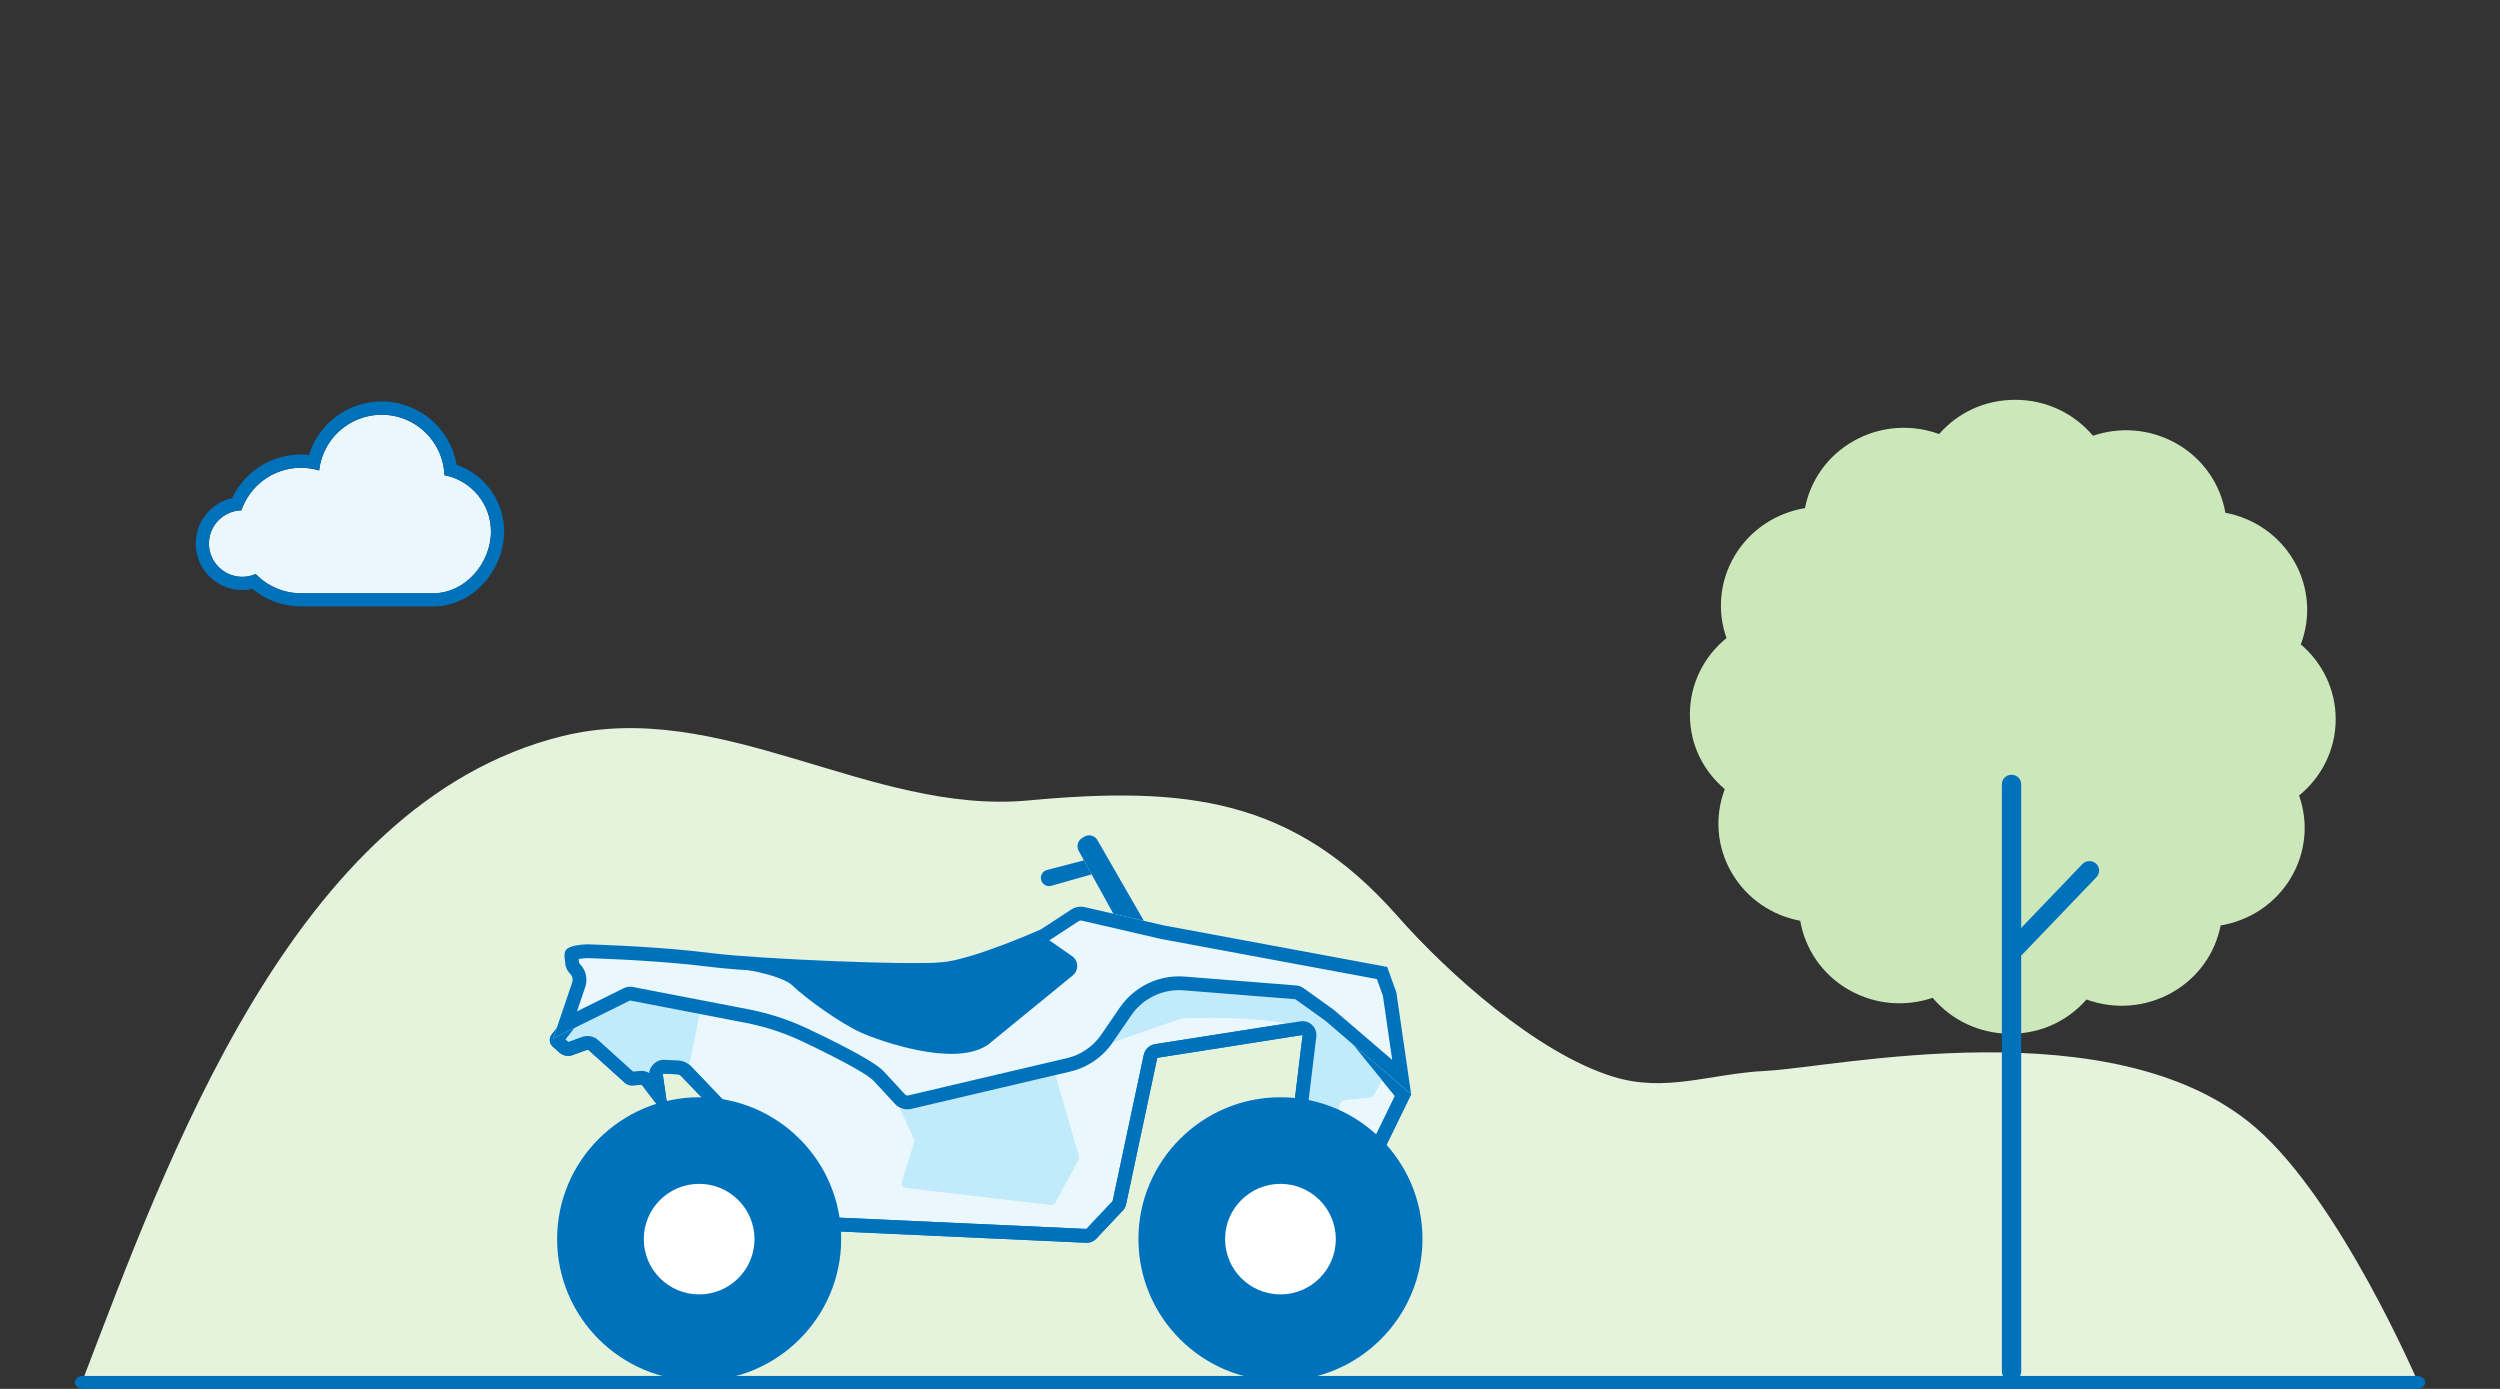 <?xml version="1.0" encoding="UTF-8"?>
<svg xmlns="http://www.w3.org/2000/svg" width="234" height="130" viewBox="0 0 234 130" fill="none">
  <rect x="0" y="0" width="234" height="130" fill="#333333" stroke="none"/>
  <g clip-path="url(#clip0_177_1626)">
    <path d="M22.596 47.768C23.386 45.454 25.579 43.786 28.168 43.786C28.761 43.786 29.333 43.876 29.873 44.039C30.199 41.104 32.692 38.82 35.723 38.82C38.902 38.82 41.486 41.335 41.601 44.478C44.081 44.961 45.954 47.137 45.954 49.752C45.954 52.721 43.541 55.533 40.564 55.533H28.168C26.503 55.533 25.004 54.842 23.932 53.734C23.549 53.902 23.126 53.996 22.68 53.996C20.955 53.996 19.556 52.601 19.556 50.88C19.556 49.187 20.91 47.813 22.596 47.768Z" fill="#EAF8FE"></path>
    <path fill-rule="evenodd" clip-rule="evenodd" d="M22.596 47.761C23.386 45.446 25.579 43.779 28.167 43.779C28.332 43.779 28.495 43.785 28.657 43.799C29.076 43.834 29.483 43.913 29.872 44.031C29.919 43.613 30.009 43.209 30.138 42.822C30.919 40.492 33.123 38.813 35.722 38.813C38.902 38.813 41.486 41.327 41.6 44.47C44.081 44.953 45.954 47.13 45.954 49.744C45.954 52.714 43.54 55.525 40.564 55.525H28.167C26.503 55.525 25.003 54.834 23.932 53.727C23.549 53.894 23.126 53.988 22.68 53.988C20.954 53.988 19.556 52.593 19.556 50.872C19.556 49.18 20.91 47.805 22.596 47.761ZM23.622 55.12C23.319 55.187 23.004 55.223 22.68 55.223C20.276 55.223 18.321 53.278 18.321 50.872C18.321 48.794 19.78 47.064 21.724 46.63C22.861 44.218 25.315 42.544 28.167 42.544C28.421 42.544 28.672 42.557 28.918 42.584C29.817 39.683 32.523 37.578 35.722 37.578C39.251 37.578 42.175 40.14 42.74 43.502C45.327 44.4 47.188 46.852 47.188 49.744C47.188 53.281 44.331 56.759 40.564 56.759H28.167C26.437 56.759 24.854 56.141 23.622 55.12Z" fill="#0072BC"></path>
  </g>
  <path d="M7.553 129.674H226.458C226.458 129.674 226.458 129.67 226.456 129.668C226.456 129.668 226.454 129.668 226.454 129.666C226.298 129.296 219.012 112.323 211.095 105.518C197.875 94.159 171.611 99.928 165.349 100.23C160.015 100.489 155.925 102.319 150.94 100.763C143.848 98.551 135.553 91.133 130.801 85.741C121.019 74.641 110.911 73.564 96.251 74.922C81.396 76.295 67.475 65.186 52.53 68.926C27.404 75.212 15.63 108.632 7.553 129.674Z" fill="#E5F3DD"></path>
  <path d="M218.621 67.32C218.621 64.522 217.356 62.014 215.356 60.318C216.303 57.821 216.151 54.945 214.688 52.456C213.263 50.031 210.89 48.481 208.293 47.994C207.842 45.367 206.244 42.949 203.711 41.513C201.242 40.114 198.398 39.937 195.902 40.787C194.172 38.732 191.558 37.422 188.632 37.422C185.707 37.422 183.226 38.663 181.499 40.627C178.955 39.697 176.025 39.846 173.489 41.282C171.02 42.681 169.44 45.01 168.944 47.56C166.268 48.003 163.805 49.571 162.342 52.058C160.917 54.482 160.736 57.274 161.602 59.724C159.509 61.421 158.174 63.988 158.174 66.86C158.174 69.732 159.439 72.167 161.439 73.862C160.492 76.36 160.644 79.236 162.107 81.725C163.532 84.149 165.904 85.7 168.502 86.186C168.953 88.814 170.55 91.231 173.084 92.667C175.553 94.066 178.397 94.243 180.893 93.394C182.622 95.448 185.237 96.758 188.163 96.758C191.088 96.758 193.569 95.517 195.296 93.554C197.84 94.484 200.77 94.334 203.306 92.898C205.775 91.499 207.355 89.17 207.85 86.621C210.527 86.177 212.99 84.61 214.453 82.123C215.878 79.699 216.058 76.907 215.193 74.457C217.286 72.759 218.621 70.192 218.621 67.32Z" fill="#CCE8BB"></path>
  <path fill-rule="evenodd" clip-rule="evenodd" d="M188.279 72.516C188.78 72.516 189.185 72.914 189.185 73.405V128.377C189.185 128.868 188.78 129.266 188.279 129.266C187.779 129.266 187.374 128.868 187.374 128.377V73.405C187.374 72.914 187.779 72.516 188.279 72.516Z" fill="#0072BC"></path>
  <path fill-rule="evenodd" clip-rule="evenodd" d="M196.195 80.839C196.559 81.176 196.576 81.739 196.233 82.097L189.281 89.347C188.939 89.705 188.365 89.722 188.001 89.385C187.637 89.049 187.619 88.486 187.962 88.128L194.914 80.877C195.257 80.52 195.83 80.503 196.195 80.839Z" fill="#0072BC"></path>
  <path fill-rule="evenodd" clip-rule="evenodd" d="M52.393 96.502H55.022L58.929 101.258L60.231 101.15L62.112 103.605L61.606 100.102L63.777 100.211L77.775 114.867L102.076 115.977L104.999 112.875L108.019 98.689L124.277 95.904L125.032 96.378L122.77 105.557L128.19 109.584L131.875 102.506L122.094 90.675L100.146 88.941L80.273 95.876L67.25 91.398L57.265 90.242L52.393 96.502Z" fill="#EAF8FE"></path>
  <path fill-rule="evenodd" clip-rule="evenodd" d="M101.734 116.324C101.716 116.324 101.698 116.323 101.679 116.323L77.614 115.224L63.742 100.7C63.66 100.614 63.549 100.563 63.43 100.557L62.118 100.491L62.04 100.577L62.668 104.928L60.064 101.528L59.225 101.597C58.962 101.619 58.688 101.53 58.488 101.348L55.133 98.32C55.071 98.265 54.987 98.25 54.909 98.277L53.587 98.76C53.174 98.911 52.711 98.823 52.382 98.532L51.738 97.964C51.413 97.675 51.367 97.181 51.635 96.838L57.105 89.864L67.291 91.042L80.272 95.498L100.1 88.578L122.276 90.33L132.091 102.413L128.346 110.089L120.838 105.826L121.923 96.875L108.32 99.01L105.401 112.727C105.355 112.94 105.253 113.135 105.104 113.293L102.6 115.95C102.373 116.19 102.061 116.324 101.734 116.324Z" fill="#EAF8FE"></path>
  <path fill-rule="evenodd" clip-rule="evenodd" d="M63.43 100.557C63.549 100.563 63.66 100.614 63.742 100.7L77.614 115.224L101.679 116.323C101.689 116.323 101.698 116.323 101.708 116.324C101.716 116.324 101.725 116.324 101.734 116.324C102.061 116.324 102.373 116.19 102.6 115.95L105.104 113.293C105.253 113.135 105.355 112.94 105.401 112.727L108.32 99.01L121.923 96.875L120.838 105.826L128.346 110.089L132.091 102.413L122.276 90.33L100.1 88.578L80.272 95.498L67.291 91.042L57.105 89.864L51.635 96.838C51.367 97.181 51.413 97.675 51.738 97.964L52.382 98.532C52.711 98.823 53.174 98.911 53.587 98.76L54.909 98.277C54.987 98.25 55.071 98.265 55.133 98.32L58.488 101.348C58.688 101.53 58.962 101.619 59.225 101.597L60.064 101.528L62.668 104.928L62.04 100.577L62.118 100.491L63.43 100.557ZM60.755 100.434C60.784 100.166 60.898 99.91 61.084 99.706L61.162 99.621C61.422 99.335 61.796 99.18 62.182 99.2L63.49 99.265C63.491 99.265 63.492 99.265 63.493 99.265C63.946 99.287 64.369 99.483 64.678 99.808C64.679 99.808 64.679 99.809 64.68 99.809L78.191 113.956L101.691 115.029L104.142 112.428L107.055 98.74C107.167 98.216 107.59 97.815 108.12 97.732L121.722 95.597C122.123 95.535 122.53 95.663 122.821 95.945C123.113 96.226 123.255 96.628 123.207 97.031L122.225 105.127L127.787 108.285L130.567 102.588L121.622 91.575L100.269 89.889L80.698 96.719C80.424 96.814 80.127 96.815 79.852 96.721L67.003 92.311L57.676 91.231L52.926 97.288L53.196 97.526L54.465 97.062C54.474 97.059 54.482 97.056 54.49 97.053C54.978 96.887 55.563 96.966 56 97.361C56.001 97.362 56.001 97.362 56.002 97.363L59.253 100.297L59.959 100.239C60.242 100.216 60.521 100.287 60.755 100.434Z" fill="#0072BC"></path>
  <path fill-rule="evenodd" clip-rule="evenodd" d="M107.461 86.875L102.719 78.636C102.464 78.193 101.891 78.053 101.46 78.33L101.265 78.455C100.869 78.709 100.738 79.225 100.964 79.637L104.952 86.875H107.461Z" fill="#0072BC"></path>
  <path fill-rule="evenodd" clip-rule="evenodd" d="M97.474 82.441C97.614 82.814 98.018 83.018 98.402 82.909L102.178 81.84L101.455 80.527L97.999 81.431C97.559 81.546 97.315 82.016 97.474 82.441Z" fill="#0072BC"></path>
  <path fill-rule="evenodd" clip-rule="evenodd" d="M98.644 100.105L100.991 108.238C101.021 108.344 101.009 108.457 100.957 108.553L98.78 112.569C98.698 112.72 98.532 112.806 98.362 112.786L84.755 111.191C84.494 111.16 84.325 110.901 84.403 110.65L85.557 106.94C85.587 106.841 85.58 106.735 85.538 106.642L84.252 103.804L98.644 100.105Z" fill="#C1EAFB"></path>
  <path fill-rule="evenodd" clip-rule="evenodd" d="M55.022 88.752C55.022 88.752 60.303 88.897 64.838 89.379C69.372 89.86 75.933 90.824 75.933 90.824C75.933 90.824 76.222 90.439 77.187 91.883C78.151 93.328 81.817 95.688 81.817 95.688L86.061 96.121L89.439 97.758L100.146 90.245L96.192 88.223L100.919 85.141L108.829 86.971L129.571 90.824L130.342 92.943L131.789 101.996L121.37 93.18L110.815 92.341C108.751 92.177 106.758 93.127 105.588 94.834L103.849 97.371C102.957 98.673 101.609 99.596 100.071 99.957L85.208 103.447C84.783 103.547 84.335 103.411 84.038 103.089L82.049 100.938C81.283 100.109 77.792 98.362 75.269 97.162C73.551 96.345 71.741 95.751 69.874 95.39L58.92 93.275L52.393 96.506L53.893 92.098C54.038 91.672 53.928 91.2 53.609 90.88C53.386 90.659 53.261 90.359 53.261 90.044V89.138" fill="#EAF8FE"></path>
  <path fill-rule="evenodd" clip-rule="evenodd" d="M125.458 91.324L126.254 94.286L129.944 98.114C129.944 98.114 128.502 93.708 127.025 92.552" fill="#EAF8FE"></path>
  <path fill-rule="evenodd" clip-rule="evenodd" d="M110.579 95.325C110.579 95.325 119.165 94.892 122.532 96.432L121.417 102.957L125.322 104.244L125.366 103.448C125.403 103.184 125.615 102.981 125.879 102.957L128.177 102.737C128.371 102.718 128.543 102.603 128.633 102.43L129.786 100.338C129.786 100.338 128.786 98.842 128.633 98.664L121.417 92.527L110.257 91.969L106.91 93.085L103.562 97.765L110.579 95.325Z" fill="#C1EAFB"></path>
  <path fill-rule="evenodd" clip-rule="evenodd" d="M61.716 103.129L62.161 99.781H64.506L65.622 94.202L58.926 93.086L52.231 97.084L53.573 98.27L55.688 97.496L59.492 100.936L60.791 100.827L61.716 103.129Z" fill="#C1EAFB"></path>
  <path fill-rule="evenodd" clip-rule="evenodd" d="M63.43 100.557C63.549 100.563 63.66 100.614 63.742 100.7L77.614 115.224L101.679 116.323C101.689 116.323 101.698 116.323 101.708 116.324C101.716 116.324 101.725 116.324 101.734 116.324C102.061 116.324 102.373 116.19 102.6 115.95L105.104 113.293C105.253 113.135 105.355 112.94 105.401 112.727L108.32 99.01L121.923 96.875L120.838 105.826L128.346 110.089L132.091 102.413L122.276 90.33L100.1 88.578L80.272 95.498L67.291 91.042L57.105 89.864L51.635 96.838C51.367 97.181 51.413 97.675 51.738 97.964L52.382 98.532C52.711 98.823 53.174 98.911 53.587 98.76L54.909 98.277C54.987 98.25 55.071 98.265 55.133 98.32L58.488 101.348C58.688 101.53 58.962 101.619 59.225 101.597L60.064 101.528L62.668 104.928L62.04 100.577L62.118 100.491L63.43 100.557ZM60.755 100.434C60.784 100.166 60.898 99.91 61.084 99.706L61.162 99.621C61.422 99.335 61.796 99.18 62.182 99.2L63.49 99.265C63.491 99.265 63.492 99.265 63.493 99.265C63.946 99.287 64.369 99.483 64.678 99.808C64.679 99.808 64.679 99.809 64.68 99.809L78.191 113.956L101.691 115.029L104.142 112.428L107.055 98.74C107.167 98.216 107.59 97.815 108.12 97.732L121.722 95.597C122.123 95.535 122.53 95.663 122.821 95.945C123.113 96.226 123.255 96.628 123.207 97.031L122.225 105.127L127.787 108.285L130.567 102.588L121.622 91.575L100.269 89.889L80.698 96.719C80.424 96.814 80.127 96.815 79.852 96.721L67.003 92.311L57.676 91.231L52.926 97.288L53.196 97.526L54.465 97.062C54.474 97.059 54.482 97.056 54.49 97.053C54.978 96.887 55.563 96.966 56 97.361C56.001 97.362 56.001 97.362 56.002 97.363L59.253 100.297L59.959 100.239C60.242 100.216 60.521 100.287 60.755 100.434Z" fill="#0072BC"></path>
  <path fill-rule="evenodd" clip-rule="evenodd" d="M84.933 103.836C84.498 103.836 84.074 103.656 83.772 103.329L81.783 101.178C81.227 100.576 78.857 99.263 75.109 97.481C73.426 96.681 71.641 96.095 69.806 95.739L58.971 93.648L51.77 97.213L53.552 91.978C53.653 91.679 53.578 91.355 53.355 91.133C53.066 90.844 52.9 90.447 52.9 90.041C52.792 89.516 52.817 89.112 52.98 88.907C53.331 88.474 54.52 88.399 55.015 88.388C55.086 88.389 60.38 88.539 64.876 89.015C65.485 89.079 66.131 89.154 66.792 89.233C70.775 89.741 85.068 90.364 88.151 90.074C91.143 89.794 97.359 87.019 97.421 86.992L100.262 85.135C100.637 84.891 101.102 84.809 101.535 84.908L108.912 86.615L129.84 90.502L130.7 92.887L132.086 102.431L124.03 95.524L121.242 93.528L110.787 92.697C108.86 92.543 106.98 93.438 105.888 95.033L104.148 97.571C103.203 98.952 101.784 99.922 100.153 100.304L85.292 103.794C85.173 103.822 85.052 103.836 84.933 103.836Z" fill="#EAF8FE"></path>
  <path fill-rule="evenodd" clip-rule="evenodd" d="M75.109 97.481C78.857 99.263 81.227 100.576 81.783 101.178L83.772 103.329C84.074 103.656 84.498 103.836 84.933 103.836C85.052 103.836 85.173 103.822 85.292 103.794L100.153 100.304C101.784 99.922 103.203 98.952 104.148 97.571L105.888 95.033C106.98 93.438 108.86 92.543 110.787 92.697L121.242 93.528L124.03 95.524L132.086 102.431L130.7 92.887L129.84 90.502L108.912 86.615L101.535 84.908C101.102 84.809 100.637 84.891 100.262 85.135L97.421 86.992L97.421 86.992C97.319 87.037 91.133 89.795 88.151 90.074C85.068 90.364 70.775 89.741 66.792 89.233C66.131 89.154 65.485 89.079 64.876 89.015C60.38 88.539 55.086 88.389 55.015 88.388C54.52 88.399 53.331 88.474 52.98 88.907C52.817 89.112 52.792 89.516 52.9 90.041C52.9 90.447 53.066 90.844 53.355 91.133C53.578 91.355 53.653 91.679 53.552 91.978L51.77 97.213L58.971 93.648L69.806 95.739C71.641 96.095 73.426 96.681 75.109 97.481ZM54.004 94.665L58.398 92.489C58.651 92.364 58.939 92.325 59.217 92.378L70.052 94.47C71.994 94.846 73.882 95.466 75.664 96.313L75.665 96.313C77.551 97.21 79.106 97.996 80.27 98.641C80.85 98.962 81.347 99.256 81.742 99.516C82.113 99.759 82.479 100.026 82.733 100.3C82.733 100.301 82.733 100.301 82.734 100.301L84.721 102.45C84.721 102.45 84.721 102.451 84.721 102.451C84.775 102.508 84.853 102.542 84.933 102.542C84.956 102.542 84.978 102.54 84.998 102.535C84.998 102.535 84.998 102.535 84.998 102.535L99.858 99.044C101.175 98.736 102.318 97.954 103.08 96.84L103.081 96.839L104.821 94.302C106.176 92.325 108.502 91.217 110.89 91.408C110.89 91.408 110.89 91.408 110.89 91.408L121.345 92.239C121.579 92.258 121.804 92.34 121.995 92.477L124.783 94.472C124.813 94.494 124.843 94.518 124.871 94.542L130.311 99.206L129.439 93.202L128.875 91.639L108.675 87.887C108.657 87.883 108.638 87.88 108.62 87.875L101.247 86.169C101.247 86.169 101.246 86.169 101.246 86.169C101.153 86.148 101.047 86.167 100.969 86.218C100.969 86.218 100.968 86.218 100.968 86.218L98.129 88.074C98.071 88.112 98.011 88.145 97.948 88.173L97.947 88.173C97.887 88.2 96.299 88.908 94.342 89.648C92.424 90.374 89.966 91.203 88.272 91.362C86.623 91.516 82.18 91.427 77.756 91.245C73.308 91.062 68.691 90.778 66.633 90.516C65.978 90.438 65.34 90.365 64.74 90.301L64.74 90.301C62.525 90.067 60.104 89.912 58.22 89.815C57.279 89.767 56.477 89.733 55.905 89.712C55.619 89.701 55.391 89.693 55.233 89.688C55.119 89.685 55.046 89.683 55.014 89.682C54.795 89.688 54.469 89.707 54.178 89.761C54.173 89.762 54.168 89.763 54.163 89.764C54.165 89.769 54.166 89.775 54.167 89.781C54.184 89.866 54.193 89.953 54.193 90.041C54.193 90.101 54.22 90.169 54.268 90.217C54.845 90.791 55.034 91.633 54.776 92.393L54.776 92.394L54.004 94.665ZM53.833 89.857C53.832 89.857 53.835 89.855 53.842 89.852C53.836 89.856 53.833 89.857 53.833 89.857Z" fill="#0072BC"></path>
  <path fill-rule="evenodd" clip-rule="evenodd" d="M65.441 129.247C72.77 129.247 78.734 123.293 78.734 115.975C78.734 108.657 72.77 102.703 65.441 102.703C58.111 102.703 52.147 108.657 52.147 115.975C52.147 123.293 58.111 129.247 65.441 129.247Z" fill="#0072BC"></path>
  <path fill-rule="evenodd" clip-rule="evenodd" d="M60.258 115.982C60.258 118.839 62.577 121.156 65.44 121.156C68.302 121.156 70.622 118.839 70.622 115.982C70.622 113.125 68.302 110.809 65.44 110.809C62.577 110.809 60.258 113.125 60.258 115.982Z" fill="white"></path>
  <path fill-rule="evenodd" clip-rule="evenodd" d="M119.85 129.247C127.18 129.247 133.144 123.293 133.144 115.975C133.144 108.657 127.18 102.703 119.85 102.703C112.52 102.703 106.557 108.657 106.557 115.975C106.557 123.293 112.52 129.247 119.85 129.247Z" fill="#0072BC"></path>
  <path fill-rule="evenodd" clip-rule="evenodd" d="M114.668 115.982C114.668 118.839 116.989 121.156 119.85 121.156C122.712 121.156 125.032 118.839 125.032 115.982C125.032 113.125 122.712 110.809 119.85 110.809C116.989 110.809 114.668 113.125 114.668 115.982Z" fill="white"></path>
  <path d="M97.381 87.424C97.189 87.272 96.926 87.242 96.704 87.347L96.701 87.349L96.691 87.354C96.681 87.358 96.667 87.365 96.648 87.374C96.609 87.392 96.552 87.418 96.478 87.452C96.33 87.52 96.115 87.617 95.846 87.735C95.308 87.971 94.56 88.289 93.717 88.616C92.01 89.277 89.992 89.943 88.551 90.078C87.057 90.218 83.111 90.212 78.982 90.103C75.518 90.011 72.048 89.95 68.604 89.522C68.604 89.522 68.604 89.522 68.604 89.522C68.25 89.478 67.928 89.729 67.883 90.083C67.839 90.437 68.09 90.487 68.443 90.533L68.475 90.537L68.495 90.539C68.528 90.544 68.577 90.55 68.641 90.559C68.769 90.577 68.954 90.604 69.181 90.641C69.635 90.714 70.254 90.824 70.91 90.972C71.57 91.122 72.255 91.307 72.85 91.528C73.461 91.754 73.906 91.994 74.143 92.22C74.849 92.892 75.991 93.787 77.177 94.612C78.361 95.436 79.634 96.221 80.603 96.655L80.603 96.655C81.556 97.082 83.711 97.869 85.993 98.313C87.135 98.536 88.332 98.676 89.439 98.634C90.538 98.592 91.611 98.367 92.451 97.799C92.467 97.788 92.482 97.777 92.497 97.765L100.413 91.298L100.413 91.298C100.935 90.871 100.974 90.086 100.493 89.611C100.476 89.593 100.458 89.577 100.439 89.562L97.381 87.424Z" fill="#0072BC"></path>
  <path fill-rule="evenodd" clip-rule="evenodd" d="M7 129.394C7 129.06 7.351 128.789 7.784 128.789L226.216 128.789C226.649 128.789 227 129.06 227 129.394C227 129.728 226.649 129.999 226.216 129.999L7.784 129.999C7.351 129.999 7 129.728 7 129.394Z" fill="#0072BC"></path>
  <defs>
    <clipPath id="clip0_177_1626">
      <rect width="30.386" height="22.79" fill="white" transform="translate(17.562 35.777)"></rect>
    </clipPath>
  </defs>
</svg>
